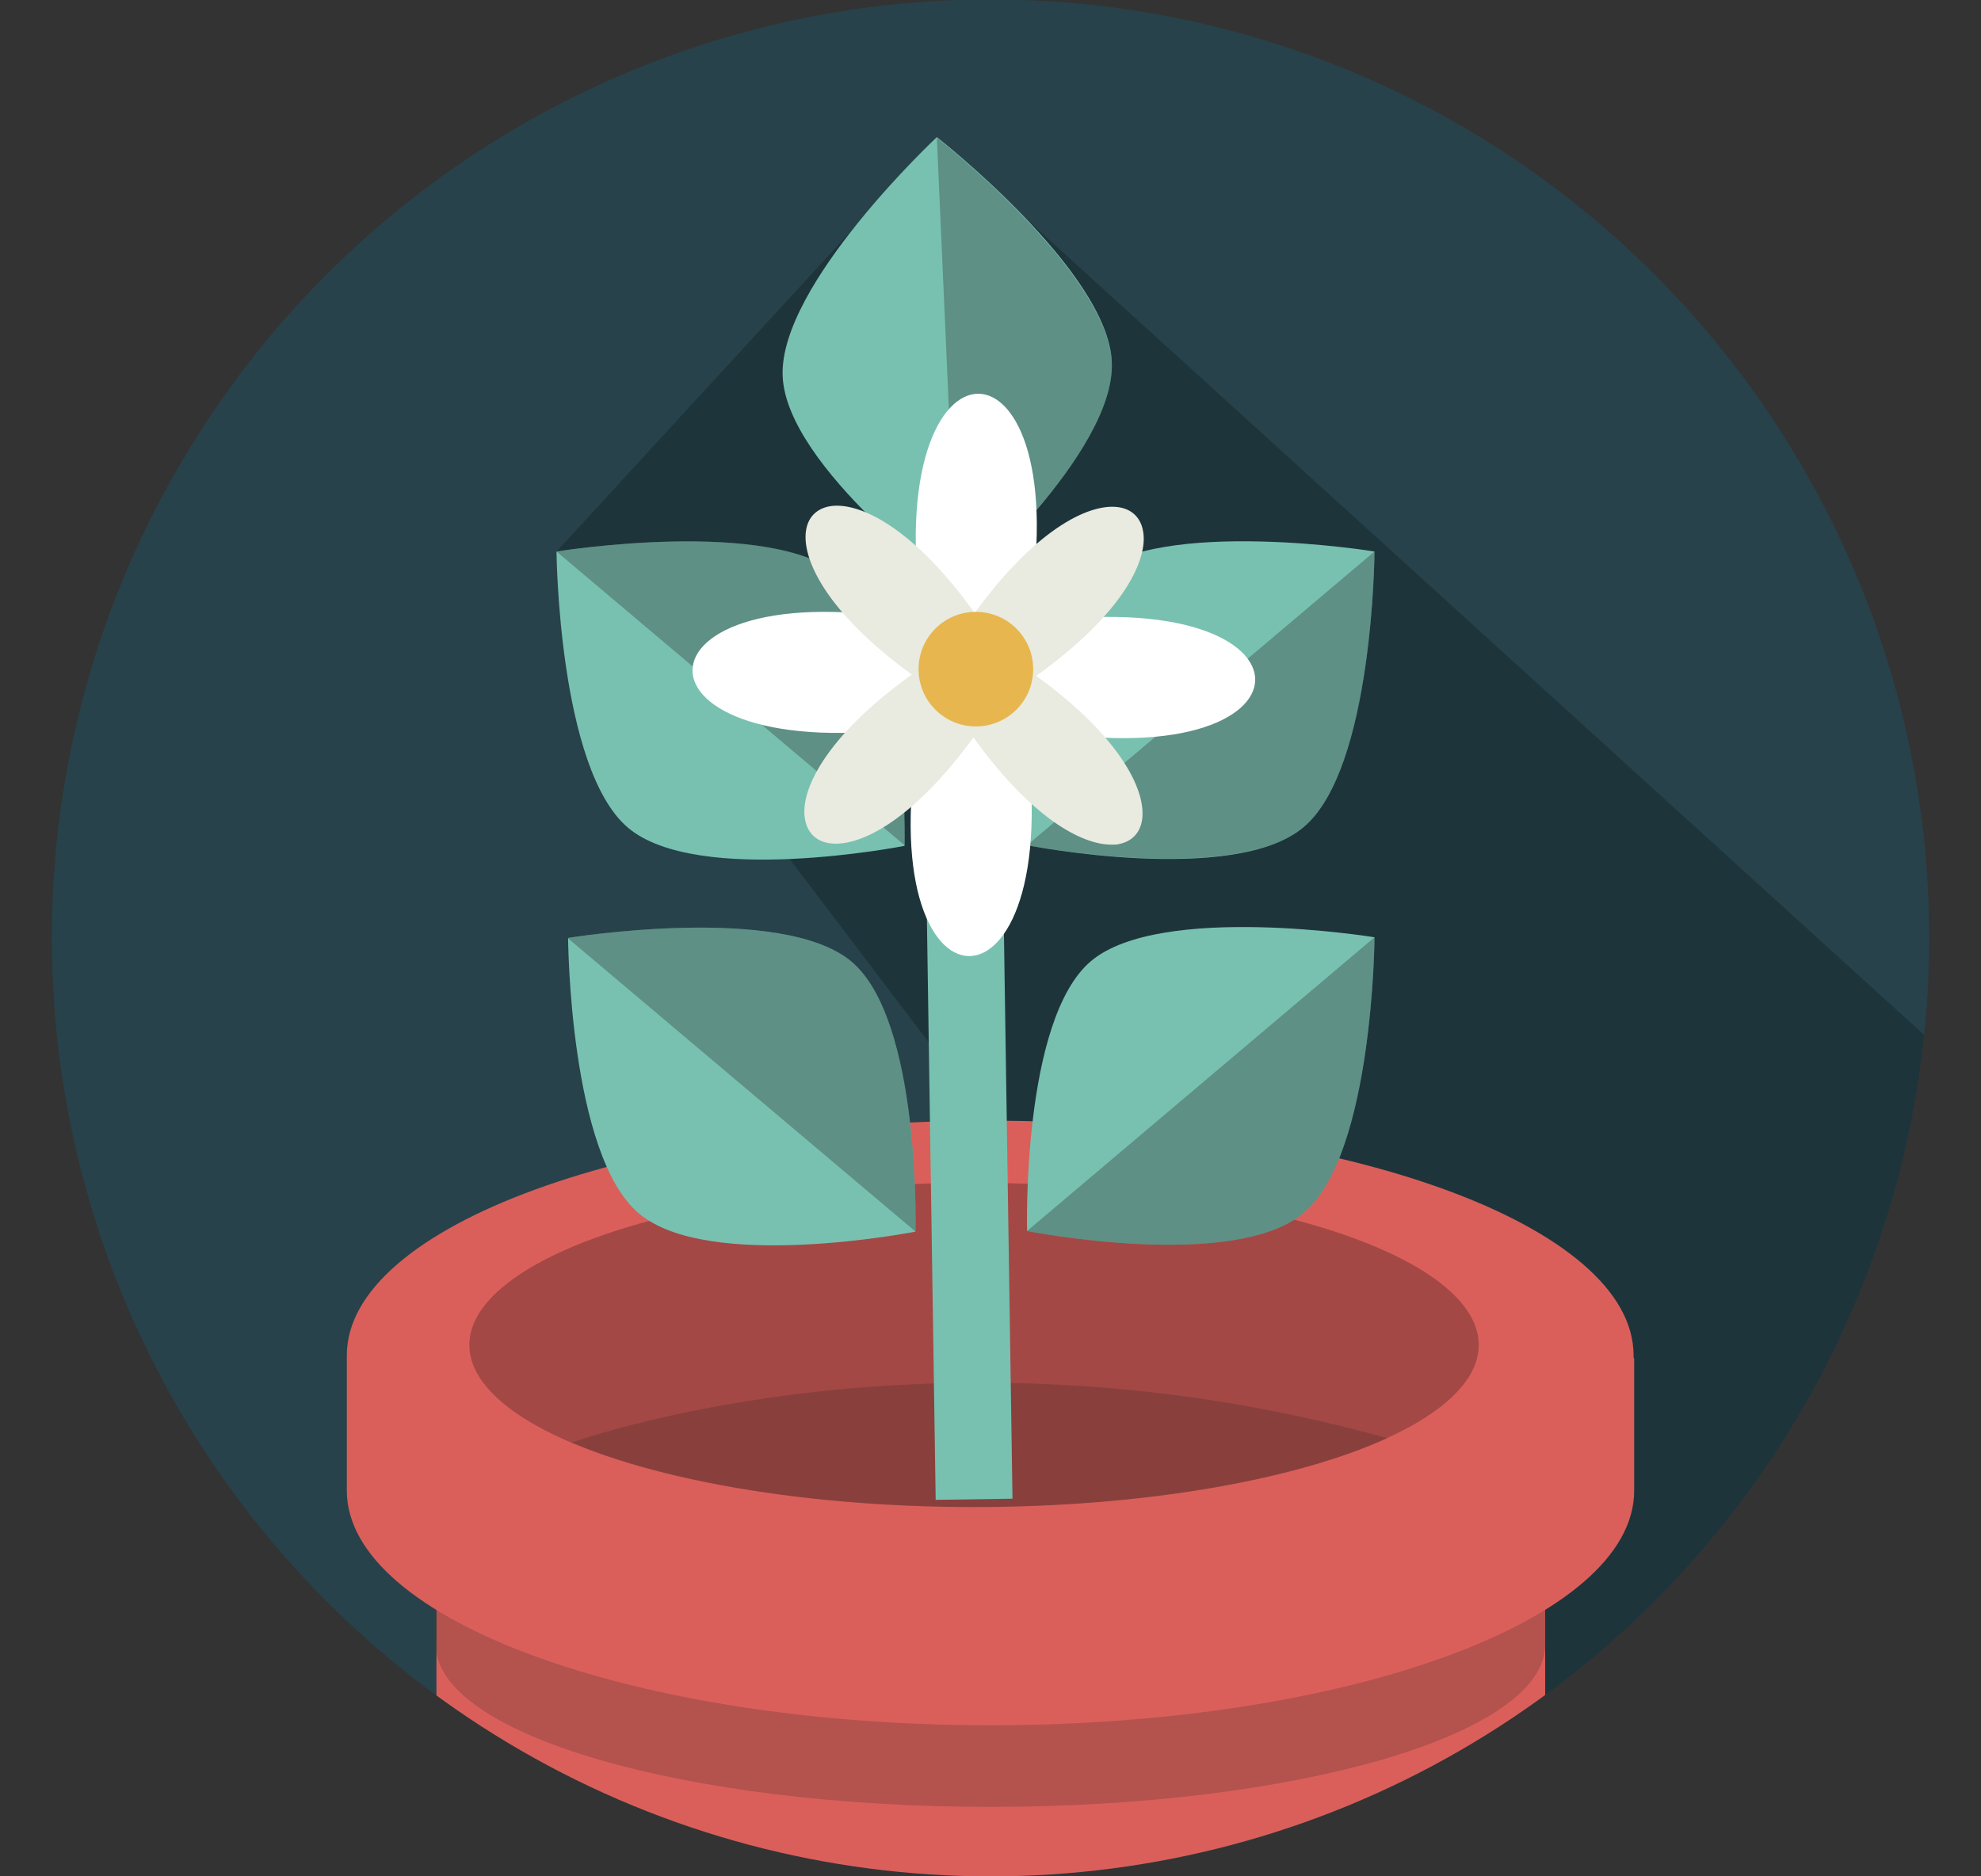<?xml version="1.0" encoding="utf-8"?>
<!-- Generator: Adobe Illustrator 21.0.0, SVG Export Plug-In . SVG Version: 6.00 Build 0)  -->
<svg version="1.1" id="Livello_1" xmlns="http://www.w3.org/2000/svg" xmlns:xlink="http://www.w3.org/1999/xlink" x="0px" y="0px"
	 width="325px" height="307.9px" viewBox="0 0 325 307.9" style="enable-background:new 0 0 325 307.9;" xml:space="preserve">
<rect x="0" y="0" width="325" height="307.9" fill="#333333" stroke="none"/>
<style type="text/css">
	.st0{fill:#27424B;}
	.st1{opacity:0.22;clip-path:url(#SVGID_2_);enable-background:new    ;}
	.st2{clip-path:url(#SVGID_4_);fill:#DA5F5A;}
	.st3{opacity:0.2;fill:#221F1F;enable-background:new    ;}
	.st4{fill:#DA5F5A;}
	.st5{fill:#A44845;}
	.st6{fill:#78C1B0;}
	.st7{opacity:0.3;fill:#221F1F;enable-background:new    ;}
	.st8{fill:#FFFFFF;}
	.st9{fill:#E9EAE0;}
	.st10{fill:#E7B64E;}
</style>
<g>
	<g id="_x23_plant">
		<g>
			<circle class="st0" cx="162.5" cy="153.9" r="154"/>
		</g>
		<g>
			<g>
				<g>
					<defs>
						<circle id="SVGID_1_" cx="162.5" cy="153.9" r="154"/>
					</defs>
					<clipPath id="SVGID_2_">
						<use xlink:href="#SVGID_1_"  style="overflow:visible;"/>
					</clipPath>
					<polygon class="st1" points="283.7,344.3 91.3,90.5 153.7,22.6 356.8,207.2 					"/>
				</g>
				<g>
					<defs>
						<circle id="SVGID_3_" cx="162.5" cy="153.9" r="154"/>
					</defs>
					<clipPath id="SVGID_4_">
						<use xlink:href="#SVGID_3_"  style="overflow:visible;"/>
					</clipPath>
					<path class="st2" d="M222.9,379.5H102.1c-16.9,0-30.5-13.7-30.5-30.5V230.1c0-16.9,13.7-30.5,30.5-30.5h120.9
						c16.9,0,30.5,13.7,30.5,30.5V349C253.5,365.8,239.8,379.5,222.9,379.5z"/>
				</g>
				<g>
					<defs>
						<circle id="SVGID_5_" cx="162.5" cy="153.9" r="154"/>
					</defs>
					<clipPath id="SVGID_6_">
						<use xlink:href="#SVGID_5_"  style="overflow:visible;"/>
					</clipPath>
				</g>
				<g>
					<defs>
						<circle id="SVGID_7_" cx="162.5" cy="153.9" r="154"/>
					</defs>
					<clipPath id="SVGID_8_">
						<use xlink:href="#SVGID_7_"  style="overflow:visible;"/>
					</clipPath>
				</g>
				<g>
					<defs>
						<circle id="SVGID_9_" cx="162.5" cy="153.9" r="154"/>
					</defs>
					<clipPath id="SVGID_10_">
						<use xlink:href="#SVGID_9_"  style="overflow:visible;"/>
					</clipPath>
				</g>
				<g>
					<defs>
						<circle id="SVGID_11_" cx="162.5" cy="153.9" r="154"/>
					</defs>
					<clipPath id="SVGID_12_">
						<use xlink:href="#SVGID_11_"  style="overflow:visible;"/>
					</clipPath>
				</g>
				<g>
					<defs>
						<circle id="SVGID_13_" cx="162.5" cy="153.9" r="154"/>
					</defs>
					<clipPath id="SVGID_14_">
						<use xlink:href="#SVGID_13_"  style="overflow:visible;"/>
					</clipPath>
				</g>
				<g>
					<defs>
						<circle id="SVGID_15_" cx="162.5" cy="153.9" r="154"/>
					</defs>
					<clipPath id="SVGID_16_">
						<use xlink:href="#SVGID_15_"  style="overflow:visible;"/>
					</clipPath>
				</g>
				<g>
					<defs>
						<circle id="SVGID_17_" cx="162.5" cy="153.9" r="154"/>
					</defs>
					<clipPath id="SVGID_18_">
						<use xlink:href="#SVGID_17_"  style="overflow:visible;"/>
					</clipPath>
				</g>
				<g>
					<defs>
						<circle id="SVGID_19_" cx="162.5" cy="153.9" r="154"/>
					</defs>
					<clipPath id="SVGID_20_">
						<use xlink:href="#SVGID_19_"  style="overflow:visible;"/>
					</clipPath>
				</g>
				<g>
					<defs>
						<circle id="SVGID_21_" cx="162.5" cy="153.9" r="154"/>
					</defs>
					<clipPath id="SVGID_22_">
						<use xlink:href="#SVGID_21_"  style="overflow:visible;"/>
					</clipPath>
				</g>
				<g>
					<defs>
						<circle id="SVGID_23_" cx="162.5" cy="153.9" r="154"/>
					</defs>
					<clipPath id="SVGID_24_">
						<use xlink:href="#SVGID_23_"  style="overflow:visible;"/>
					</clipPath>
				</g>
			</g>
		</g>
	</g>
	<path class="st3" d="M71.5,264v5.9c0,0,0,0,0,0c0,14.7,40.7,26.6,91,26.6s91-11.9,91-26.6c0,0,0,0,0,0V264
		c-18.4,11.3-52.2,18.9-91,18.9C123.7,283,89.9,275.4,71.5,264z"/>
	<path class="st4" d="M268,222.7c0-0.1,0-0.2,0-0.3c0-21.2-47.3-38.5-105.6-38.5S56.9,201.2,56.9,222.4c0,0.1,0,0.2,0,0.3
		c0,0.1,0,0.2,0,0.3s0,0.2,0,0.3c0,0.1,0,0.2,0,0.3c0,0.1,0,0.2,0,0.3c0,0.1,0,0.2,0,0.3c0,0.1,0,0.2,0,0.3c0,0.1,0,0.2,0,0.3
		c0,0.1,0,0.2,0,0.3c0,0.1,0,0.2,0,0.3c0,0.1,0,0.2,0,0.3c0,0.1,0,0.2,0,0.3s0,0.2,0,0.3c0,0.1,0,0.2,0,0.3c0,0.1,0,0.2,0,0.3
		c0,0.1,0,0.2,0,0.3c0,0.1,0,0.2,0,0.3c0,0.1,0,0.2,0,0.3c0,0.1,0,0.2,0,0.3c0,0.1,0,0.2,0,0.3c0,0.1,0,0.2,0,0.3c0,0.1,0,0.2,0,0.3
		c0,0.1,0,0.2,0,0.3c0,0.1,0,0.2,0,0.3c0,0.1,0,0.2,0,0.3c0,0.1,0,0.2,0,0.3c0,0.1,0,0.2,0,0.3c0,0.1,0,0.2,0,0.3c0,0.1,0,0.2,0,0.3
		c0,0.1,0,0.2,0,0.3c0,0.1,0,0.2,0,0.3c0,0.1,0,0.2,0,0.3c0,0.1,0,0.2,0,0.3c0,0.1,0,0.2,0,0.3c0,0.1,0,0.2,0,0.3c0,0.1,0,0.2,0,0.3
		c0,0.1,0,0.2,0,0.3c0,0.1,0,0.2,0,0.3c0,0.1,0,0.2,0,0.3c0,0.1,0,0.2,0,0.3c0,0.1,0,0.2,0,0.3c0,0.1,0,0.2,0,0.3c0,0.1,0,0.2,0,0.3
		c0,0.1,0,0.2,0,0.3c0,0.1,0,0.2,0,0.3c0,0.1,0,0.2,0,0.3c0,0.1,0,0.2,0,0.3c0,0.1,0,0.2,0,0.3c0,0.1,0,0.2,0,0.3c0,0.1,0,0.2,0,0.3
		c0,0.1,0,0.2,0,0.3c0,0.1,0,0.2,0,0.3c0,0.1,0,0.2,0,0.3c0,0.1,0,0.2,0,0.3c0,0.1,0,0.2,0,0.3c0,0.1,0,0.2,0,0.3c0,0.1,0,0.2,0,0.3
		c0,0.1,0,0.2,0,0.3c0,0.1,0,0.2,0,0.3c0,0.1,0,0.2,0,0.3c0,0.1,0,0.2,0,0.3c0,0.1,0,0.2,0,0.3c0,0.1,0,0.2,0,0.3c0,0.1,0,0.2,0,0.3
		s0,0.2,0,0.3c0,0.1,0,0.2,0,0.3c0,0.1,0,0.2,0,0.3c0,0.1,0,0.2,0,0.3c0,0.1,0,0.2,0,0.3c0,0.1,0,0.2,0,0.3c0,0.1,0,0.2,0,0.3
		c0,0.1,0,0.2,0,0.3c0,0.1,0,0.2,0,0.3c0,0.1,0,0.2,0,0.3c0,21.2,47.3,38.5,105.6,38.5s105.6-17.2,105.6-38.5c0-0.1,0-0.2,0-0.3
		c0-0.1,0-0.2,0-0.3c0-0.1,0-0.2,0-0.3c0-0.1,0-0.2,0-0.3c0-0.1,0-0.2,0-0.3c0-0.1,0-0.2,0-0.3c0-0.1,0-0.2,0-0.3c0-0.1,0-0.2,0-0.3
		c0-0.1,0-0.2,0-0.3c0-0.1,0-0.2,0-0.3s0-0.2,0-0.3c0-0.1,0-0.2,0-0.3c0-0.1,0-0.2,0-0.3c0-0.1,0-0.2,0-0.3c0-0.1,0-0.2,0-0.3
		c0-0.1,0-0.2,0-0.3c0-0.1,0-0.2,0-0.3c0-0.1,0-0.2,0-0.3c0-0.1,0-0.2,0-0.3c0-0.1,0-0.2,0-0.3c0-0.1,0-0.2,0-0.3c0-0.1,0-0.2,0-0.3
		c0-0.1,0-0.2,0-0.3c0-0.1,0-0.2,0-0.3c0-0.1,0-0.2,0-0.3c0-0.1,0-0.2,0-0.3c0-0.1,0-0.2,0-0.3c0-0.1,0-0.2,0-0.3c0-0.1,0-0.2,0-0.3
		c0-0.1,0-0.2,0-0.3c0-0.1,0-0.2,0-0.3c0-0.1,0-0.2,0-0.3c0-0.1,0-0.2,0-0.3c0-0.1,0-0.2,0-0.3c0-0.1,0-0.2,0-0.3c0-0.1,0-0.2,0-0.3
		c0-0.1,0-0.2,0-0.3c0-0.1,0-0.2,0-0.3c0-0.1,0-0.2,0-0.3c0-0.1,0-0.2,0-0.3c0-0.1,0-0.2,0-0.3c0-0.1,0-0.2,0-0.3c0-0.1,0-0.2,0-0.3
		c0-0.1,0-0.2,0-0.3c0-0.1,0-0.2,0-0.3c0-0.1,0-0.2,0-0.3c0-0.1,0-0.2,0-0.3c0-0.1,0-0.2,0-0.3c0-0.1,0-0.2,0-0.3c0-0.1,0-0.2,0-0.3
		c0-0.1,0-0.2,0-0.3c0-0.1,0-0.2,0-0.3c0-0.1,0-0.2,0-0.3c0-0.1,0-0.2,0-0.3c0-0.1,0-0.2,0-0.3c0-0.1,0-0.2,0-0.3c0-0.1,0-0.2,0-0.3
		c0-0.1,0-0.2,0-0.3c0-0.1,0-0.2,0-0.3c0-0.1,0-0.2,0-0.3c0-0.1,0-0.2,0-0.3c0-0.1,0-0.2,0-0.3s0-0.2,0-0.3c0-0.1,0-0.2,0-0.3
		c0-0.1,0-0.2,0-0.3c0-0.1,0-0.2,0-0.3c0-0.1,0-0.2,0-0.3c0-0.1,0-0.2,0-0.3c0-0.1,0-0.2,0-0.3c0-0.1,0-0.2,0-0.3c0-0.1,0-0.2,0-0.3
		c0-0.1,0-0.2,0-0.3S268,222.8,268,222.7z"/>
	<ellipse class="st5" cx="159.8" cy="220.7" rx="82.8" ry="26.6"/>
	<path class="st3" d="M93.8,236.7c15.1,6.4,39.1,10.6,66,10.6c28,0,52.8-4.5,67.8-11.3l0,0C152.9,215.1,94,236.7,93.8,236.7z"/>
	<g>
		<g>
			<path class="st6" d="M139.7,157.8c11.4,9.6,10.5,44.3,10.5,44.3s-34,6.7-45.4-3c-11.4-9.6-11.6-45.2-11.6-45.2
				S128.3,148.2,139.7,157.8z"/>
			<path class="st7" d="M93.1,153.9c0,0,35.1-5.7,46.6,3.9c11.4,9.6,10.5,44.3,10.5,44.3"/>
		</g>
		<g>
			<path class="st6" d="M137.9,94.5c11.4,9.6,10.5,44.3,10.5,44.3s-34,6.7-45.4-3S91.3,90.5,91.3,90.5S126.5,84.8,137.9,94.5z"/>
			<path class="st7" d="M91.3,90.5c0,0,35.1-5.7,46.6,3.9s10.5,44.3,10.5,44.3L91.3,90.5z"/>
		</g>
		<g>
			<path class="st6" d="M179,157.7c-11.4,9.6-10.5,44.3-10.5,44.3s34,6.7,45.4-3c11.4-9.6,11.6-45.2,11.6-45.2
				S190.4,148.1,179,157.7z"/>
		</g>
		<path class="st6" d="M179,94.4c-11.4,9.6-10.5,44.3-10.5,44.3l0,0c0,0,34,6.7,45.4-3c11.4-9.6,11.6-45.2,11.6-45.2v0
			C225.6,90.5,190.4,84.8,179,94.4z"/>
		<path class="st7" d="M213.9,135.7c11.4-9.6,11.6-45.2,11.6-45.2l-57,48.2C168.6,138.7,202.5,145.3,213.9,135.7z"/>
		<g>
			<path class="st6" d="M182.4,59.4c0.7,14.9-25.4,37.7-25.4,37.7s-28-20.4-28.6-35.4s25.3-39.2,25.3-39.2S181.8,44.5,182.4,59.4z"
				/>
			<path class="st7" d="M153.7,22.6c0,0,28,22,28.7,36.9c0.7,14.9-25.4,37.7-25.4,37.7L153.7,22.6z"/>
		</g>
		<g>
			
				<rect x="152.4" y="102" transform="matrix(1 -1.512305e-02 1.512305e-02 1 -2.613 2.421)" class="st6" width="12.6" height="144"/>
		</g>
		<path class="st8" d="M168.2,119.5c7.4,50.2-26.4,49.6-17.2-0.3c-50.2,7.4-49.6-26.4,0.3-17.2c-7.4-50.2,26.4-49.6,17.2,0.3
			C218.8,94.9,218.1,128.8,168.2,119.5z"/>
		<g>
			<path class="st9" d="M169.5,110.8c33.1,23.8,13.8,42.9-9.8,9.7c-23.8,33.1-42.9,13.8-9.7-9.8C117,87,136.3,67.8,159.8,101
				C183.6,68,202.8,87.2,169.5,110.8z"/>
			<path class="st9" d="M182.3,138.6c-4.9,0-13.2-4.5-22.6-17.6c-10.4,14.3-19.4,18.3-24,17.3c-1.9-0.4-3.2-1.7-3.6-3.7
				c-1-4.6,3.1-13.6,17.5-23.9c-14.3-10.4-18.3-19.4-17.3-24c0.4-1.9,1.7-3.2,3.7-3.6c4.6-0.9,13.6,3.1,23.9,17.5
				c10.4-14.3,19.4-18.3,24-17.3c1.9,0.4,3.2,1.7,3.6,3.7c1,4.6-3.1,13.6-17.5,23.9c14.3,10.4,18.3,19.4,17.3,24
				c-0.4,1.9-1.7,3.2-3.7,3.6C183.3,138.6,182.8,138.6,182.3,138.6z M159.8,120l0.2,0.3c9.6,13.5,18.7,18.6,23.6,17.6
				c1.7-0.4,2.8-1.4,3.2-3.2c1-4.8-4-14-17.4-23.7l-0.3-0.2l0.3-0.2c13.5-9.6,18.6-18.7,17.6-23.6c-0.4-1.7-1.4-2.8-3.2-3.2
				c-4.8-1-14,4-23.7,17.4l-0.2,0.3l-0.2-0.3C150,87.7,140.8,82.7,136,83.7c-1.7,0.4-2.8,1.4-3.2,3.2c-1,4.8,4,14,17.4,23.7l0.3,0.2
				l-0.3,0.2c-13.5,9.6-18.6,18.7-17.6,23.6c0.4,1.7,1.4,2.8,3.2,3.2c4.8,1,14-4,23.7-17.4L159.8,120z"/>
		</g>
		<circle class="st10" cx="160.1" cy="109.8" r="9.4"/>
		<path class="st7" d="M213.9,199c11.4-9.6,11.6-45.2,11.6-45.2s0,0,0,0l-57,48.2c0,0,0,0,0,0S202.5,208.7,213.9,199z"/>
	</g>
</g>
</svg>

